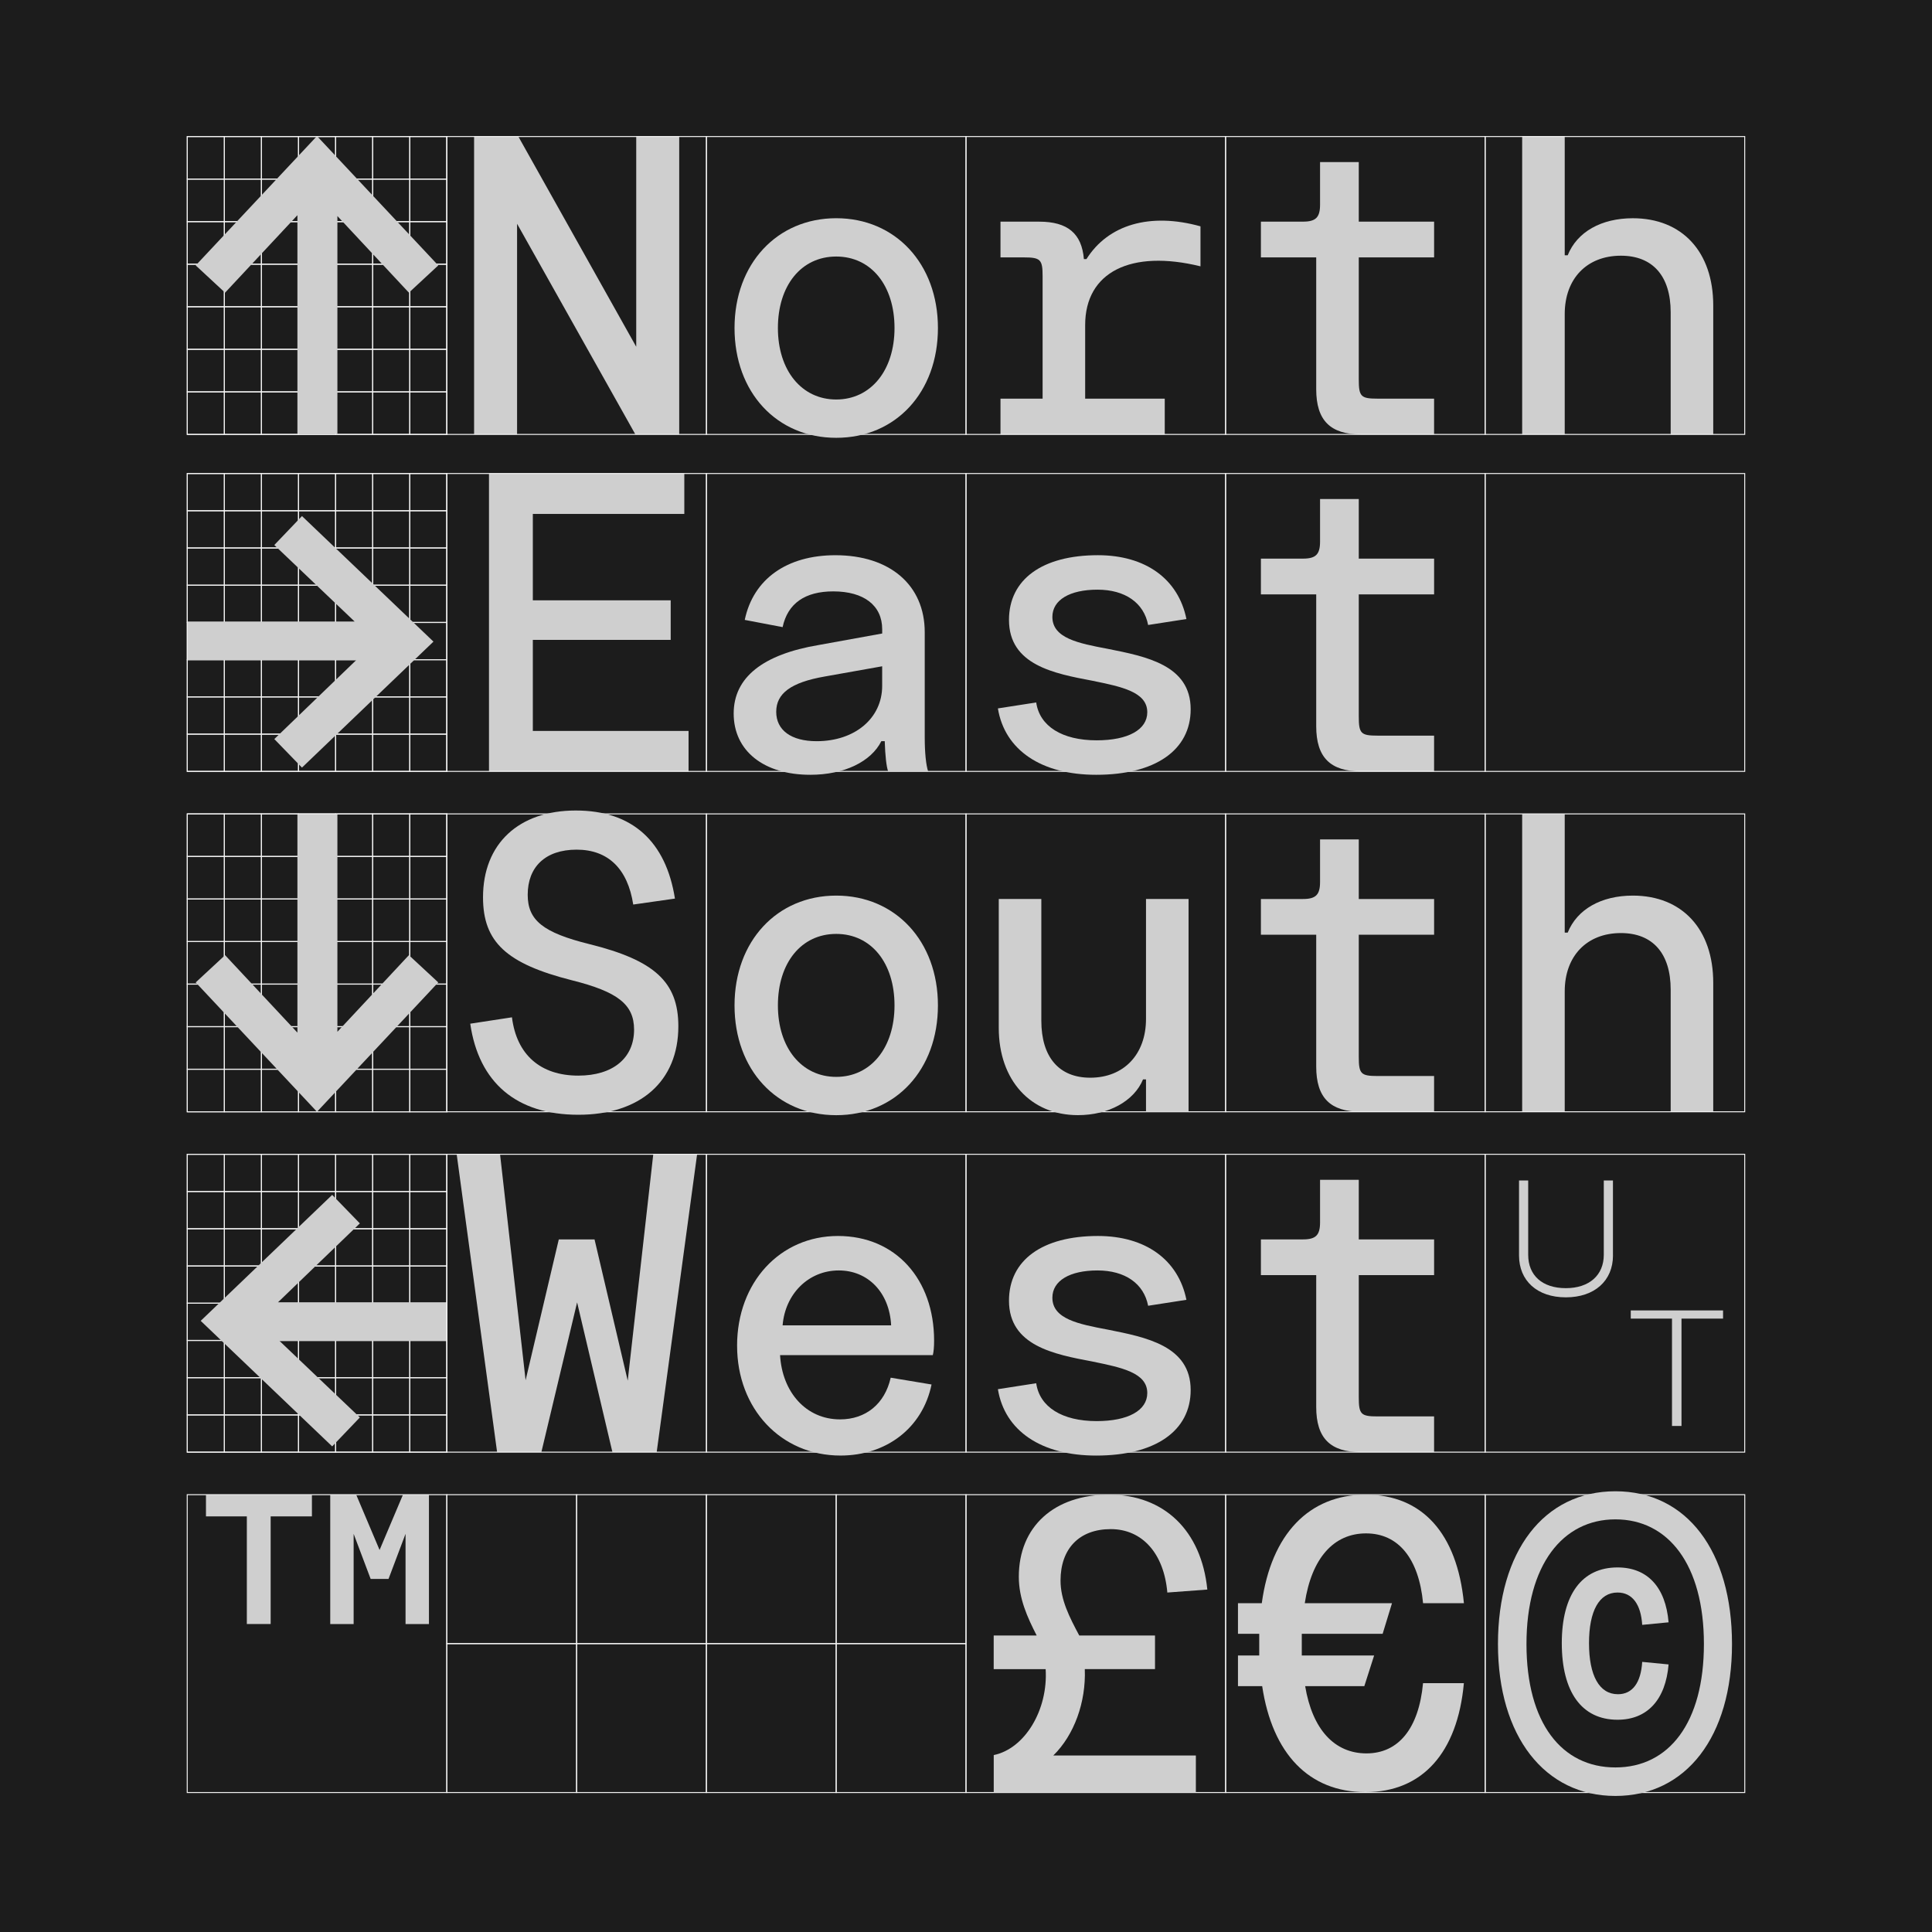 <?xml version="1.0" encoding="UTF-8"?>
<svg id="Layer_1" data-name="Layer 1" xmlns="http://www.w3.org/2000/svg" viewBox="0 0 1000 1000">
  <defs>
    <style>
      .cls-1 {
        fill: #1c1c1c;
      }

      .cls-2 {
        fill: none;
        stroke: #f2f2f2;
        stroke-miterlimit: 10;
        stroke-width: .5px;
      }

      .cls-3 {
        fill: #cfcfcf;
      }
    </style>
  </defs>
  <rect class="cls-1" x="-4.5" width="1004.5" height="1004.5"/>
  <g>
    <g>
      <rect class="cls-2" x="212.11" y="732.36" width="19.19" height="19.27"/>
      <rect class="cls-2" x="192.91" y="732.36" width="19.19" height="19.27"/>
      <rect class="cls-2" x="173.72" y="732.36" width="19.19" height="19.27"/>
      <rect class="cls-2" x="154.53" y="732.36" width="19.19" height="19.27"/>
      <rect class="cls-2" x="135.33" y="732.36" width="19.19" height="19.27"/>
      <rect class="cls-2" x="116.14" y="732.36" width="19.19" height="19.27"/>
      <rect class="cls-2" x="96.94" y="732.36" width="19.19" height="19.27"/>
      <rect class="cls-2" x="212.11" y="713.09" width="19.19" height="19.27"/>
      <rect class="cls-2" x="192.91" y="713.09" width="19.19" height="19.27"/>
      <rect class="cls-2" x="173.72" y="713.09" width="19.19" height="19.27"/>
      <rect class="cls-2" x="154.53" y="713.09" width="19.19" height="19.27"/>
      <rect class="cls-2" x="135.33" y="713.09" width="19.19" height="19.27"/>
      <rect class="cls-2" x="116.14" y="713.09" width="19.19" height="19.27"/>
      <rect class="cls-2" x="96.94" y="713.09" width="19.19" height="19.27"/>
      <rect class="cls-2" x="96.94" y="693.82" width="19.19" height="19.27"/>
      <rect class="cls-2" x="96.94" y="674.54" width="19.19" height="19.27"/>
      <rect class="cls-2" x="96.94" y="655.27" width="19.19" height="19.27"/>
      <rect class="cls-2" x="96.94" y="636" width="19.19" height="19.27"/>
      <rect class="cls-2" x="212.11" y="616.73" width="19.19" height="19.27"/>
      <rect class="cls-2" x="192.91" y="616.73" width="19.19" height="19.27"/>
      <rect class="cls-2" x="173.72" y="616.73" width="19.19" height="19.27"/>
      <rect class="cls-2" x="154.53" y="616.73" width="19.19" height="19.27"/>
      <rect class="cls-2" x="135.33" y="616.73" width="19.19" height="19.27"/>
      <rect class="cls-2" x="116.14" y="616.73" width="19.19" height="19.27"/>
      <rect class="cls-2" x="96.94" y="616.73" width="19.19" height="19.27"/>
      <rect class="cls-2" x="212.11" y="597.45" width="19.19" height="19.27"/>
      <rect class="cls-2" x="192.91" y="597.45" width="19.19" height="19.27"/>
      <rect class="cls-2" x="173.72" y="597.45" width="19.19" height="19.27"/>
      <rect class="cls-2" x="154.53" y="597.45" width="19.19" height="19.27"/>
      <rect class="cls-2" x="135.33" y="597.45" width="19.19" height="19.27"/>
      <rect class="cls-2" x="116.14" y="597.45" width="19.19" height="19.27"/>
      <rect class="cls-2" x="96.94" y="597.45" width="19.19" height="19.27"/>
      <g>
        <rect class="cls-2" x="365.65" y="597.45" width="134.36" height="154.18"/>
        <rect class="cls-2" x="500" y="597.45" width="134.36" height="154.18"/>
        <rect class="cls-2" x="768.7" y="597.45" width="134.36" height="154.18"/>
        <rect class="cls-2" x="212.11" y="693.82" width="19.19" height="19.27"/>
        <rect class="cls-2" x="192.91" y="693.82" width="19.19" height="19.27"/>
        <rect class="cls-2" x="173.72" y="693.82" width="19.19" height="19.27"/>
        <rect class="cls-2" x="154.53" y="693.82" width="19.19" height="19.27"/>
        <rect class="cls-2" x="135.33" y="693.82" width="19.19" height="19.27"/>
        <rect class="cls-2" x="116.14" y="693.82" width="19.19" height="19.27"/>
        <rect class="cls-2" x="212.11" y="674.54" width="19.19" height="19.27"/>
        <rect class="cls-2" x="192.91" y="674.54" width="19.19" height="19.27"/>
        <rect class="cls-2" x="173.72" y="674.54" width="19.19" height="19.27"/>
        <rect class="cls-2" x="154.53" y="674.54" width="19.19" height="19.27"/>
        <rect class="cls-2" x="135.33" y="674.54" width="19.19" height="19.27"/>
        <rect class="cls-2" x="116.14" y="674.54" width="19.19" height="19.27"/>
        <rect class="cls-2" x="212.11" y="655.27" width="19.19" height="19.27"/>
        <rect class="cls-2" x="192.91" y="655.27" width="19.19" height="19.27"/>
        <rect class="cls-2" x="173.72" y="655.27" width="19.19" height="19.27"/>
        <rect class="cls-2" x="154.53" y="655.27" width="19.19" height="19.27"/>
        <rect class="cls-2" x="135.33" y="655.27" width="19.19" height="19.27"/>
        <rect class="cls-2" x="116.14" y="655.27" width="19.19" height="19.27"/>
        <rect class="cls-2" x="212.11" y="636" width="19.19" height="19.27"/>
        <rect class="cls-2" x="192.91" y="636" width="19.19" height="19.27"/>
        <rect class="cls-2" x="173.72" y="636" width="19.19" height="19.27"/>
        <rect class="cls-2" x="154.53" y="636" width="19.19" height="19.27"/>
        <rect class="cls-2" x="135.33" y="636" width="19.19" height="19.27"/>
        <rect class="cls-2" x="116.14" y="636" width="19.19" height="19.27"/>
        <path class="cls-3" d="M834.86,649.81v-38.8h-4.74v38.46c0,10.5-7.45,17.28-19.65,17.28s-19.48-6.61-19.48-17.28v-38.46h-4.74v38.8c0,13.05,9.32,21.69,24.23,21.69s24.4-8.64,24.4-21.69Z"/>
        <polygon class="cls-3" points="870.34 738.08 870.34 682.51 891.85 682.51 891.85 678.27 844.08 678.27 844.08 682.51 865.42 682.51 865.42 738.08 870.34 738.08"/>
        <path class="cls-3" d="M236.36,597.45h22.47l13.22,116.96,17.18-72.9h18.5l17.18,73.12,13.22-117.18h22.69l-20.92,154.18h-22.91l-18.28-77.53-18.5,77.53h-22.91l-20.92-154.18Z"/>
        <path class="cls-3" d="M681.27,728.29v-68.28h-28.63v-18.5h21.81c6.61,0,8.81-2.2,8.81-8.81v-22.03h20.04v30.84h38.99v18.5h-38.99v63.21c0,8.81,1.1,9.91,9.69,9.91h29.29v18.5h-37.88c-15.86,0-23.13-7.27-23.13-23.35Z"/>
        <path class="cls-3" d="M171.94,748.65l-68.06-64.98,68.06-65.2,14.32,14.76-42.45,40.91h87.49v19.88h-86.67l41.63,39.65-14.32,14.98Z"/>
        <path class="cls-3" d="M381.51,696.57c0-32.82,22.25-56.83,52.2-56.83s49.78,22.47,49.78,54.18c0,3.3-.22,5.73-.66,7.49h-79.07c1.1,19.16,13.44,33.26,31.06,33.26,13.22,0,23.13-7.93,26.21-21.58l21.14,3.52c-4.63,22.47-23.35,36.78-47.13,36.78-30.84,0-53.52-24.23-53.52-56.83ZM434.15,657.58c-15.64,0-27.75,12.11-29.07,28.41h56.17c-.88-17.18-12.11-28.41-27.09-28.41Z"/>
        <path class="cls-3" d="M516.52,719.04l19.82-3.08c1.76,12.33,13.44,19.6,31.28,19.6,16.3,0,26.21-5.51,26.21-14.54,0-10.57-13.44-13.21-28.41-16.3-19.82-3.74-43.17-8.15-43.17-31.5,0-20.92,17.18-33.48,46.03-33.48,24.67,0,41.63,12.33,45.81,33.04l-19.82,3.08c-2.2-11.45-11.89-18.28-26.21-18.28s-23.35,5.29-23.35,14.1c0,11.01,13.44,13.66,28.63,16.52,19.82,3.96,42.95,8.37,42.95,31.28,0,21.14-18.28,33.92-48.9,33.92-28.41,0-47.35-12.77-50.88-34.36Z"/>
        <rect class="cls-2" x="96.94" y="597.45" width="134.36" height="154.18"/>
        <rect class="cls-2" x="231.3" y="597.45" width="134.36" height="154.18"/>
        <rect class="cls-2" x="634.36" y="597.45" width="134.36" height="154.18"/>
      </g>
    </g>
    <g>
      <rect class="cls-2" x="365.65" y="421.27" width="134.36" height="154.18"/>
      <rect class="cls-2" x="231.3" y="421.27" width="134.36" height="154.18"/>
      <rect class="cls-2" x="500" y="421.27" width="134.36" height="154.18"/>
      <rect class="cls-2" x="96.94" y="421.27" width="19.19" height="22.03"/>
      <rect class="cls-2" x="116.13" y="421.27" width="19.19" height="22.03"/>
      <rect class="cls-2" x="135.33" y="421.27" width="19.19" height="22.03"/>
      <rect class="cls-2" x="154.52" y="421.27" width="19.19" height="22.03"/>
      <rect class="cls-2" x="173.72" y="421.27" width="19.19" height="22.03"/>
      <rect class="cls-2" x="192.91" y="421.27" width="19.19" height="22.03"/>
      <rect class="cls-2" x="212.1" y="421.27" width="19.19" height="22.03"/>
      <rect class="cls-2" x="96.94" y="443.3" width="19.19" height="22.03"/>
      <rect class="cls-2" x="116.13" y="443.3" width="19.19" height="22.03"/>
      <rect class="cls-2" x="135.33" y="443.3" width="19.19" height="22.03"/>
      <rect class="cls-2" x="154.52" y="443.3" width="19.19" height="22.03"/>
      <rect class="cls-2" x="173.72" y="443.3" width="19.19" height="22.03"/>
      <rect class="cls-2" x="192.91" y="443.3" width="19.19" height="22.03"/>
      <rect class="cls-2" x="212.1" y="443.3" width="19.19" height="22.03"/>
      <rect class="cls-2" x="96.94" y="465.32" width="19.19" height="22.03"/>
      <rect class="cls-2" x="116.13" y="465.32" width="19.19" height="22.03"/>
      <rect class="cls-2" x="135.33" y="465.32" width="19.19" height="22.03"/>
      <rect class="cls-2" x="154.52" y="465.32" width="19.19" height="22.03"/>
      <rect class="cls-2" x="173.72" y="465.32" width="19.19" height="22.03"/>
      <rect class="cls-2" x="192.91" y="465.32" width="19.19" height="22.03"/>
      <rect class="cls-2" x="212.1" y="465.32" width="19.19" height="22.03"/>
      <rect class="cls-2" x="96.94" y="487.35" width="19.19" height="22.03"/>
      <rect class="cls-2" x="116.13" y="487.35" width="19.19" height="22.03"/>
      <rect class="cls-2" x="135.33" y="487.35" width="19.19" height="22.03"/>
      <rect class="cls-2" x="154.52" y="487.35" width="19.19" height="22.03"/>
      <rect class="cls-2" x="173.72" y="487.35" width="19.19" height="22.03"/>
      <rect class="cls-2" x="192.91" y="487.35" width="19.19" height="22.03"/>
      <rect class="cls-2" x="212.1" y="487.35" width="19.19" height="22.03"/>
      <rect class="cls-2" x="96.94" y="509.37" width="19.19" height="22.03"/>
      <rect class="cls-2" x="116.13" y="509.37" width="19.19" height="22.03"/>
      <rect class="cls-2" x="135.33" y="509.37" width="19.19" height="22.03"/>
      <rect class="cls-2" x="154.52" y="509.37" width="19.19" height="22.03"/>
      <rect class="cls-2" x="173.72" y="509.37" width="19.19" height="22.03"/>
      <rect class="cls-2" x="192.91" y="509.37" width="19.19" height="22.03"/>
      <rect class="cls-2" x="212.1" y="509.37" width="19.19" height="22.03"/>
      <rect class="cls-2" x="96.94" y="531.4" width="19.19" height="22.03"/>
      <rect class="cls-2" x="116.13" y="531.4" width="19.19" height="22.03"/>
      <rect class="cls-2" x="135.33" y="531.4" width="19.19" height="22.03"/>
      <rect class="cls-2" x="154.52" y="531.4" width="19.19" height="22.03"/>
      <rect class="cls-2" x="173.72" y="531.4" width="19.19" height="22.03"/>
      <rect class="cls-2" x="192.91" y="531.4" width="19.19" height="22.03"/>
      <rect class="cls-2" x="212.1" y="531.4" width="19.19" height="22.03"/>
      <rect class="cls-2" x="96.94" y="553.43" width="19.19" height="22.03"/>
      <rect class="cls-2" x="116.13" y="553.43" width="19.19" height="22.03"/>
      <rect class="cls-2" x="135.33" y="553.43" width="19.19" height="22.03"/>
      <rect class="cls-2" x="154.52" y="553.43" width="19.19" height="22.03"/>
      <rect class="cls-2" x="173.72" y="553.43" width="19.19" height="22.03"/>
      <rect class="cls-2" x="192.91" y="553.43" width="19.19" height="22.03"/>
      <rect class="cls-2" x="212.1" y="553.43" width="19.19" height="22.03"/>
      <path class="cls-3" d="M681.27,552.1v-68.28h-28.63v-18.5h21.81c6.61,0,8.81-2.2,8.81-8.81v-22.03h20.04v30.84h38.99v18.5h-38.99v63.21c0,8.81,1.1,9.91,9.69,9.91h29.29v18.5h-37.88c-15.86,0-23.13-7.27-23.13-23.35Z"/>
      <path class="cls-3" d="M787.87,421.27h22.03v61.45h1.54c4.85-12.11,17.4-19.16,33.7-19.16,25.55,0,41.63,17.4,41.63,45.15v66.74h-22.03v-63.21c0-18.72-9.25-29.29-25.77-29.29-17.62,0-29.07,11.89-29.07,30.18v62.33h-22.03v-154.18Z"/>
      <path class="cls-3" d="M243.41,529.86l21.58-3.3c2.42,19.38,14.76,30.18,34.36,30.18,17.84,0,28.85-9.03,28.85-23.79,0-13-8.37-19.6-32.16-25.55-33.92-8.59-46.03-19.82-46.03-42.95,0-27.75,18.5-44.93,48.02-44.93s46.69,16.3,51.32,45.59l-21.59,3.08c-2.86-18.5-12.99-28.41-29.29-28.41s-25.33,9.03-25.33,23.35c0,13.21,7.93,19.6,31.94,25.55,33.7,8.37,46.03,19.6,46.03,42.51,0,28.41-19.6,45.81-51.76,45.81s-51.54-16.74-55.95-47.13Z"/>
      <path class="cls-3" d="M380.19,520.39c0-33.26,22.03-56.83,52.64-56.83s52.64,23.57,52.64,56.83-21.81,56.83-52.64,56.83-52.64-23.57-52.64-56.83ZM463,520.39c0-22.03-12.11-37-30.18-37s-30.18,14.98-30.18,37,12.33,37,30.18,37,30.18-14.98,30.18-37Z"/>
      <path class="cls-3" d="M516.96,532.06v-66.74h22.03v62.99c0,18.72,9.03,29.51,25.33,29.51,17.4,0,28.85-12.11,28.85-30.4v-62.11h22.03v110.13h-22.03v-16.74h-1.54c-4.63,11.23-17.84,18.5-33.7,18.5-24.45,0-40.97-18.06-40.97-45.15Z"/>
      <path class="cls-3" d="M174.64,421.27v112.77l37-39.65,15.2,14.1-62.77,66.96-62.77-66.96,15.2-14.1,37.44,40.09v-113.21h20.7Z"/>
      <rect class="cls-2" x="96.94" y="421.27" width="134.36" height="154.18"/>
      <rect class="cls-2" x="768.7" y="421.27" width="134.36" height="154.18"/>
      <rect class="cls-2" x="634.36" y="421.27" width="134.36" height="154.18"/>
    </g>
    <g>
      <rect class="cls-2" x="365.65" y="245.09" width="134.36" height="154.18"/>
      <rect class="cls-2" x="500" y="245.09" width="134.36" height="154.18"/>
      <rect class="cls-2" x="768.7" y="245.09" width="134.36" height="154.18"/>
      <rect class="cls-2" x="96.94" y="245.09" width="19.19" height="19.27"/>
      <rect class="cls-2" x="116.13" y="245.09" width="19.19" height="19.27"/>
      <rect class="cls-2" x="135.33" y="245.09" width="19.19" height="19.27"/>
      <rect class="cls-2" x="154.52" y="245.09" width="19.19" height="19.27"/>
      <rect class="cls-2" x="173.72" y="245.09" width="19.19" height="19.27"/>
      <rect class="cls-2" x="192.91" y="245.09" width="19.19" height="19.27"/>
      <rect class="cls-2" x="212.1" y="245.09" width="19.19" height="19.27"/>
      <rect class="cls-2" x="96.94" y="264.36" width="19.19" height="19.27"/>
      <rect class="cls-2" x="116.13" y="264.36" width="19.19" height="19.27"/>
      <rect class="cls-2" x="135.33" y="264.36" width="19.19" height="19.27"/>
      <rect class="cls-2" x="154.52" y="264.36" width="19.19" height="19.27"/>
      <rect class="cls-2" x="173.72" y="264.36" width="19.19" height="19.27"/>
      <rect class="cls-2" x="192.91" y="264.36" width="19.19" height="19.27"/>
      <rect class="cls-2" x="212.1" y="264.36" width="19.19" height="19.27"/>
      <rect class="cls-2" x="96.94" y="283.63" width="19.19" height="19.27"/>
      <rect class="cls-2" x="116.13" y="283.63" width="19.19" height="19.27"/>
      <rect class="cls-2" x="135.33" y="283.63" width="19.19" height="19.27"/>
      <rect class="cls-2" x="154.52" y="283.63" width="19.19" height="19.27"/>
      <rect class="cls-2" x="173.72" y="283.63" width="19.19" height="19.27"/>
      <rect class="cls-2" x="192.91" y="283.63" width="19.19" height="19.27"/>
      <rect class="cls-2" x="212.1" y="283.63" width="19.19" height="19.27"/>
      <rect class="cls-2" x="96.94" y="302.91" width="19.19" height="19.27"/>
      <rect class="cls-2" x="116.13" y="302.91" width="19.19" height="19.27"/>
      <rect class="cls-2" x="135.33" y="302.91" width="19.19" height="19.27"/>
      <rect class="cls-2" x="154.52" y="302.91" width="19.19" height="19.27"/>
      <rect class="cls-2" x="173.72" y="302.91" width="19.19" height="19.27"/>
      <rect class="cls-2" x="192.91" y="302.91" width="19.19" height="19.27"/>
      <rect class="cls-2" x="212.1" y="302.91" width="19.19" height="19.27"/>
      <rect class="cls-2" x="96.94" y="322.18" width="19.19" height="19.27"/>
      <rect class="cls-2" x="116.13" y="322.18" width="19.19" height="19.27"/>
      <rect class="cls-2" x="135.33" y="322.18" width="19.19" height="19.27"/>
      <rect class="cls-2" x="154.52" y="322.18" width="19.19" height="19.27"/>
      <rect class="cls-2" x="173.72" y="322.18" width="19.19" height="19.27"/>
      <rect class="cls-2" x="192.91" y="322.18" width="19.19" height="19.27"/>
      <rect class="cls-2" x="212.1" y="322.18" width="19.19" height="19.27"/>
      <rect class="cls-2" x="96.94" y="341.45" width="19.19" height="19.27"/>
      <rect class="cls-2" x="116.13" y="341.45" width="19.19" height="19.27"/>
      <rect class="cls-2" x="135.33" y="341.45" width="19.19" height="19.27"/>
      <rect class="cls-2" x="154.52" y="341.45" width="19.19" height="19.27"/>
      <rect class="cls-2" x="173.72" y="341.45" width="19.19" height="19.27"/>
      <rect class="cls-2" x="192.91" y="341.45" width="19.19" height="19.27"/>
      <rect class="cls-2" x="212.1" y="341.45" width="19.19" height="19.27"/>
      <rect class="cls-2" x="96.94" y="360.72" width="19.19" height="19.27"/>
      <rect class="cls-2" x="116.13" y="360.72" width="19.19" height="19.27"/>
      <rect class="cls-2" x="135.33" y="360.72" width="19.19" height="19.27"/>
      <rect class="cls-2" x="154.52" y="360.72" width="19.19" height="19.27"/>
      <rect class="cls-2" x="173.72" y="360.72" width="19.19" height="19.27"/>
      <rect class="cls-2" x="192.91" y="360.72" width="19.19" height="19.27"/>
      <rect class="cls-2" x="212.1" y="360.72" width="19.19" height="19.27"/>
      <rect class="cls-2" x="96.94" y="380" width="19.19" height="19.27"/>
      <rect class="cls-2" x="116.13" y="380" width="19.19" height="19.27"/>
      <rect class="cls-2" x="135.33" y="380" width="19.19" height="19.27"/>
      <rect class="cls-2" x="154.52" y="380" width="19.19" height="19.27"/>
      <rect class="cls-2" x="173.72" y="380" width="19.19" height="19.27"/>
      <rect class="cls-2" x="192.91" y="380" width="19.19" height="19.27"/>
      <rect class="cls-2" x="212.1" y="380" width="19.19" height="19.27"/>
      <path class="cls-3" d="M253.1,245.09h101.1v20.92h-78.41v44.71h71.36v20.48h-71.36v47.13h80.61v20.92h-103.3v-154.18Z"/>
      <path class="cls-3" d="M681.27,375.92v-68.28h-28.63v-18.5h21.81c6.61,0,8.81-2.2,8.81-8.81v-22.03h20.04v30.84h38.99v18.5h-38.99v63.21c0,8.81,1.1,9.91,9.69,9.91h29.29v18.5h-37.88c-15.86,0-23.13-7.27-23.13-23.35Z"/>
      <path class="cls-3" d="M156.3,267.12l68.06,64.98-68.06,65.2-14.32-14.76,42.45-40.91h-87.49v-19.88h86.67l-41.63-39.65,14.32-14.98Z"/>
      <path class="cls-3" d="M379.75,369.31c0-18.72,15.2-30.62,44.05-35.46l32.82-5.95v-2.2c0-12.33-9.47-19.6-25.33-19.6-14.54,0-23.57,6.17-26.21,18.5l-19.6-3.74c4.41-21.14,21.81-33.48,46.91-33.48,28.19,0,46.25,15.42,46.25,39.87v54.4c0,7.93.66,14.32,1.76,17.62h-20.7c-.88-2.42-1.54-8.15-1.76-15.64h-1.76c-5.29,10.57-19.16,17.4-36.78,17.4-24.01,0-39.65-12.33-39.65-31.72ZM456.61,355v-10.13l-29.73,5.29c-17.62,3.08-25.11,8.81-25.11,18.28s7.71,15.2,20.92,15.2c19.82,0,33.92-11.89,33.92-28.63Z"/>
      <path class="cls-3" d="M516.52,366.67l19.82-3.08c1.76,12.33,13.44,19.6,31.28,19.6,16.3,0,26.21-5.51,26.21-14.54,0-10.57-13.44-13.22-28.41-16.3-19.82-3.74-43.17-8.15-43.17-31.5,0-20.92,17.18-33.48,46.03-33.48,24.67,0,41.63,12.33,45.81,33.04l-19.82,3.08c-2.2-11.45-11.89-18.28-26.21-18.28s-23.35,5.29-23.35,14.1c0,11.01,13.44,13.66,28.63,16.52,19.82,3.96,42.95,8.37,42.95,31.28,0,21.14-18.28,33.92-48.9,33.92-28.41,0-47.35-12.77-50.88-34.36Z"/>
      <rect class="cls-2" x="96.94" y="245.09" width="134.36" height="154.18"/>
      <rect class="cls-2" x="231.3" y="245.09" width="134.36" height="154.18"/>
      <rect class="cls-2" x="634.36" y="245.09" width="134.36" height="154.18"/>
    </g>
    <g>
      <rect class="cls-2" x="365.65" y="70.67" width="134.36" height="154.18"/>
      <rect class="cls-2" x="96.94" y="70.67" width="19.19" height="22.03"/>
      <rect class="cls-2" x="116.13" y="70.67" width="19.19" height="22.03"/>
      <rect class="cls-2" x="135.33" y="70.67" width="19.19" height="22.03"/>
      <rect class="cls-2" x="154.52" y="70.67" width="19.19" height="22.03"/>
      <rect class="cls-2" x="173.72" y="70.67" width="19.19" height="22.03"/>
      <rect class="cls-2" x="192.91" y="70.67" width="19.19" height="22.03"/>
      <rect class="cls-2" x="212.1" y="70.67" width="19.19" height="22.03"/>
      <rect class="cls-2" x="96.94" y="92.7" width="19.19" height="22.03"/>
      <rect class="cls-2" x="116.13" y="92.7" width="19.19" height="22.03"/>
      <rect class="cls-2" x="135.33" y="92.7" width="19.19" height="22.03"/>
      <rect class="cls-2" x="154.52" y="92.7" width="19.19" height="22.03"/>
      <rect class="cls-2" x="173.72" y="92.7" width="19.19" height="22.03"/>
      <rect class="cls-2" x="192.91" y="92.7" width="19.19" height="22.03"/>
      <rect class="cls-2" x="212.1" y="92.7" width="19.19" height="22.03"/>
      <rect class="cls-2" x="96.94" y="114.72" width="19.19" height="22.03"/>
      <rect class="cls-2" x="116.13" y="114.72" width="19.19" height="22.03"/>
      <rect class="cls-2" x="135.33" y="114.72" width="19.19" height="22.03"/>
      <rect class="cls-2" x="154.52" y="114.72" width="19.19" height="22.03"/>
      <rect class="cls-2" x="173.72" y="114.72" width="19.19" height="22.03"/>
      <rect class="cls-2" x="192.91" y="114.72" width="19.19" height="22.03"/>
      <rect class="cls-2" x="212.1" y="114.72" width="19.19" height="22.03"/>
      <rect class="cls-2" x="96.94" y="136.75" width="19.19" height="22.03"/>
      <rect class="cls-2" x="116.13" y="136.75" width="19.19" height="22.03"/>
      <rect class="cls-2" x="135.33" y="136.75" width="19.19" height="22.03"/>
      <rect class="cls-2" x="154.52" y="136.75" width="19.19" height="22.03"/>
      <rect class="cls-2" x="173.72" y="136.75" width="19.19" height="22.03"/>
      <rect class="cls-2" x="192.91" y="136.75" width="19.19" height="22.03"/>
      <rect class="cls-2" x="212.1" y="136.75" width="19.19" height="22.03"/>
      <rect class="cls-2" x="96.94" y="158.77" width="19.19" height="22.03"/>
      <rect class="cls-2" x="116.13" y="158.77" width="19.19" height="22.03"/>
      <rect class="cls-2" x="135.33" y="158.77" width="19.19" height="22.03"/>
      <rect class="cls-2" x="154.52" y="158.77" width="19.19" height="22.03"/>
      <rect class="cls-2" x="173.72" y="158.77" width="19.19" height="22.03"/>
      <rect class="cls-2" x="192.91" y="158.77" width="19.19" height="22.03"/>
      <rect class="cls-2" x="212.1" y="158.77" width="19.19" height="22.03"/>
      <rect class="cls-2" x="96.94" y="180.8" width="19.19" height="22.03"/>
      <rect class="cls-2" x="116.13" y="180.8" width="19.19" height="22.03"/>
      <rect class="cls-2" x="135.33" y="180.8" width="19.19" height="22.03"/>
      <rect class="cls-2" x="154.52" y="180.8" width="19.19" height="22.03"/>
      <rect class="cls-2" x="173.72" y="180.8" width="19.19" height="22.03"/>
      <rect class="cls-2" x="192.91" y="180.8" width="19.19" height="22.03"/>
      <rect class="cls-2" x="212.1" y="180.8" width="19.19" height="22.03"/>
      <rect class="cls-2" x="96.94" y="202.82" width="19.19" height="22.03"/>
      <rect class="cls-2" x="116.13" y="202.82" width="19.19" height="22.03"/>
      <rect class="cls-2" x="135.33" y="202.82" width="19.19" height="22.03"/>
      <rect class="cls-2" x="154.52" y="202.82" width="19.19" height="22.03"/>
      <rect class="cls-2" x="173.72" y="202.82" width="19.19" height="22.03"/>
      <rect class="cls-2" x="192.91" y="202.82" width="19.19" height="22.03"/>
      <rect class="cls-2" x="212.1" y="202.82" width="19.19" height="22.03"/>
      <path class="cls-3" d="M245.39,70.67h22.91l61.01,108.81v-108.81h22.25v154.18h-22.69l-61.23-109.03v109.03h-22.25V70.67Z"/>
      <path class="cls-3" d="M517.84,206.35h21.81v-63.43c0-8.59-1.1-9.69-9.69-9.69h-12.11v-18.5h20.04c14.76,0,22.03,6.17,23.13,19.38h1.32c11.23-17.84,32.82-24.23,59.03-16.96v20.7c-35.9-8.81-59.69,2.86-59.69,30.4v38.1h41.19v18.5h-85.02v-18.5Z"/>
      <path class="cls-3" d="M681.27,201.5v-68.28h-28.63v-18.5h21.81c6.61,0,8.81-2.2,8.81-8.81v-22.03h20.04v30.84h38.99v18.5h-38.99v63.21c0,8.81,1.1,9.91,9.69,9.91h29.29v18.5h-37.88c-15.86,0-23.13-7.27-23.13-23.35Z"/>
      <path class="cls-3" d="M787.87,70.67h22.03v61.45h1.54c4.85-12.11,17.4-19.16,33.7-19.16,25.55,0,41.63,17.4,41.63,45.15v66.74h-22.03v-63.21c0-18.72-9.25-29.29-25.77-29.29-17.62,0-29.07,11.89-29.07,30.18v62.33h-22.03V70.67Z"/>
      <path class="cls-3" d="M380.19,169.78c0-33.26,22.03-56.83,52.64-56.83s52.64,23.57,52.64,56.83-21.81,56.83-52.64,56.83-52.64-23.57-52.64-56.83ZM463,169.78c0-22.03-12.11-37-30.18-37s-30.18,14.98-30.18,37,12.33,37,30.18,37,30.18-14.98,30.18-37Z"/>
      <path class="cls-3" d="M153.94,111.39l-37.44,40.09-15.2-14.1,62.77-66.96,62.77,66.96-15.2,14.1-37-39.65v112.77h-20.7v-113.21Z"/>
      <rect class="cls-2" x="96.94" y="70.67" width="134.36" height="154.18"/>
      <rect class="cls-2" x="231.3" y="70.67" width="134.36" height="154.18"/>
      <rect class="cls-2" x="634.36" y="70.67" width="134.36" height="154.18"/>
      <rect class="cls-2" x="500" y="70.67" width="134.36" height="154.18"/>
      <rect class="cls-2" x="768.7" y="70.67" width="134.36" height="154.18"/>
    </g>
    <g>
      <path class="cls-3" d="M127.75,784.87h-21.14v-11.23h54.84v11.23h-21.36v55.72h-12.33v-55.72ZM170.92,773.64h13.44l12.11,28.63,12.11-28.63h13.44v66.96h-12.11v-46.69l-8.81,23.35h-9.25l-8.81-23.35v46.69h-12.11v-66.96Z"/>
      <g>
        <g>
          <rect class="cls-2" x="231.27" y="773.64" width="67.18" height="77.09"/>
          <rect class="cls-2" x="298.45" y="773.64" width="67.18" height="77.09"/>
          <rect class="cls-2" x="231.27" y="850.73" width="67.18" height="77.09"/>
          <rect class="cls-2" x="298.45" y="850.73" width="67.18" height="77.09"/>
        </g>
        <g>
          <rect class="cls-2" x="365.62" y="773.64" width="67.18" height="77.09"/>
          <rect class="cls-2" x="432.8" y="773.64" width="67.18" height="77.09"/>
          <rect class="cls-2" x="365.62" y="850.73" width="67.18" height="77.09"/>
          <rect class="cls-2" x="432.8" y="850.73" width="67.18" height="77.09"/>
        </g>
        <g>
          <rect class="cls-2" x="634.38" y="773.64" width="134.36" height="154.18"/>
          <path class="cls-3" d="M653.32,872.75h-12.55v-15.86h11.01v-11.23h-11.01v-15.86h12.33c4.85-35.68,24.45-56.17,53.74-56.17s47.35,20.04,50.88,56.17h-21.14c-2.2-23.13-12.78-36.12-29.51-36.12s-28.19,12.77-31.72,36.12h45.15l-4.85,15.86h-41.85v11.23h37.44l-5.07,15.86h-30.62c3.74,22.46,15.2,34.8,31.72,34.8s27.09-12.78,29.29-36.34h21.14c-3.3,36.12-21.58,56.39-50.88,56.39s-48.24-19.82-53.52-54.84Z"/>
        </g>
        <g>
          <rect class="cls-2" x="768.73" y="773.64" width="134.36" height="154.18"/>
          <path class="cls-3" d="M775.34,850.95c0-48.02,23.79-79.07,60.79-79.07s60.35,31.06,60.35,79.07-23.79,78.63-60.35,78.63-60.79-30.84-60.79-78.63ZM881.94,850.95c0-41.19-18.5-64.53-45.81-64.53s-46.03,23.57-46.03,64.53,18.28,63.87,46.03,63.87,45.81-23.13,45.81-63.87ZM808.38,850.51c0-25.11,10.35-39.21,28.85-39.21,15.42,0,24.89,10.13,26.43,28.41l-13.66,1.32c-.66-10.57-5.07-16.74-12.77-16.74-9.47,0-14.76,9.47-14.76,26.21s5.29,26.43,14.98,26.43c7.49,0,11.89-5.95,12.55-16.74l13.66,1.32c-1.54,18.28-11.01,28.63-26.43,28.63-18.5,0-28.85-14.32-28.85-39.65Z"/>
        </g>
        <g>
          <rect class="cls-2" x="500.02" y="773.64" width="134.36" height="154.18"/>
          <path class="cls-3" d="M541.21,863.94h-26.87v-17.4h22.25c-4.85-9.47-9.25-19.16-9.25-30.4,0-25.99,18.28-42.51,46.69-42.51s47.8,18.5,50.88,49.12l-20.7,1.54c-1.76-20.26-12.99-32.82-29.29-32.82s-25.99,10.13-25.99,26.65c0,9.91,4.63,18.94,9.69,28.41h39.21v17.4h-36.34c.66,17.18-5.51,34.14-16.3,44.71h73.79v19.16h-104.62v-19.38c16.08-3.3,28.19-23.35,26.87-44.49Z"/>
        </g>
        <rect class="cls-2" x="96.91" y="773.64" width="134.36" height="154.18"/>
      </g>
    </g>
  </g>
</svg>
